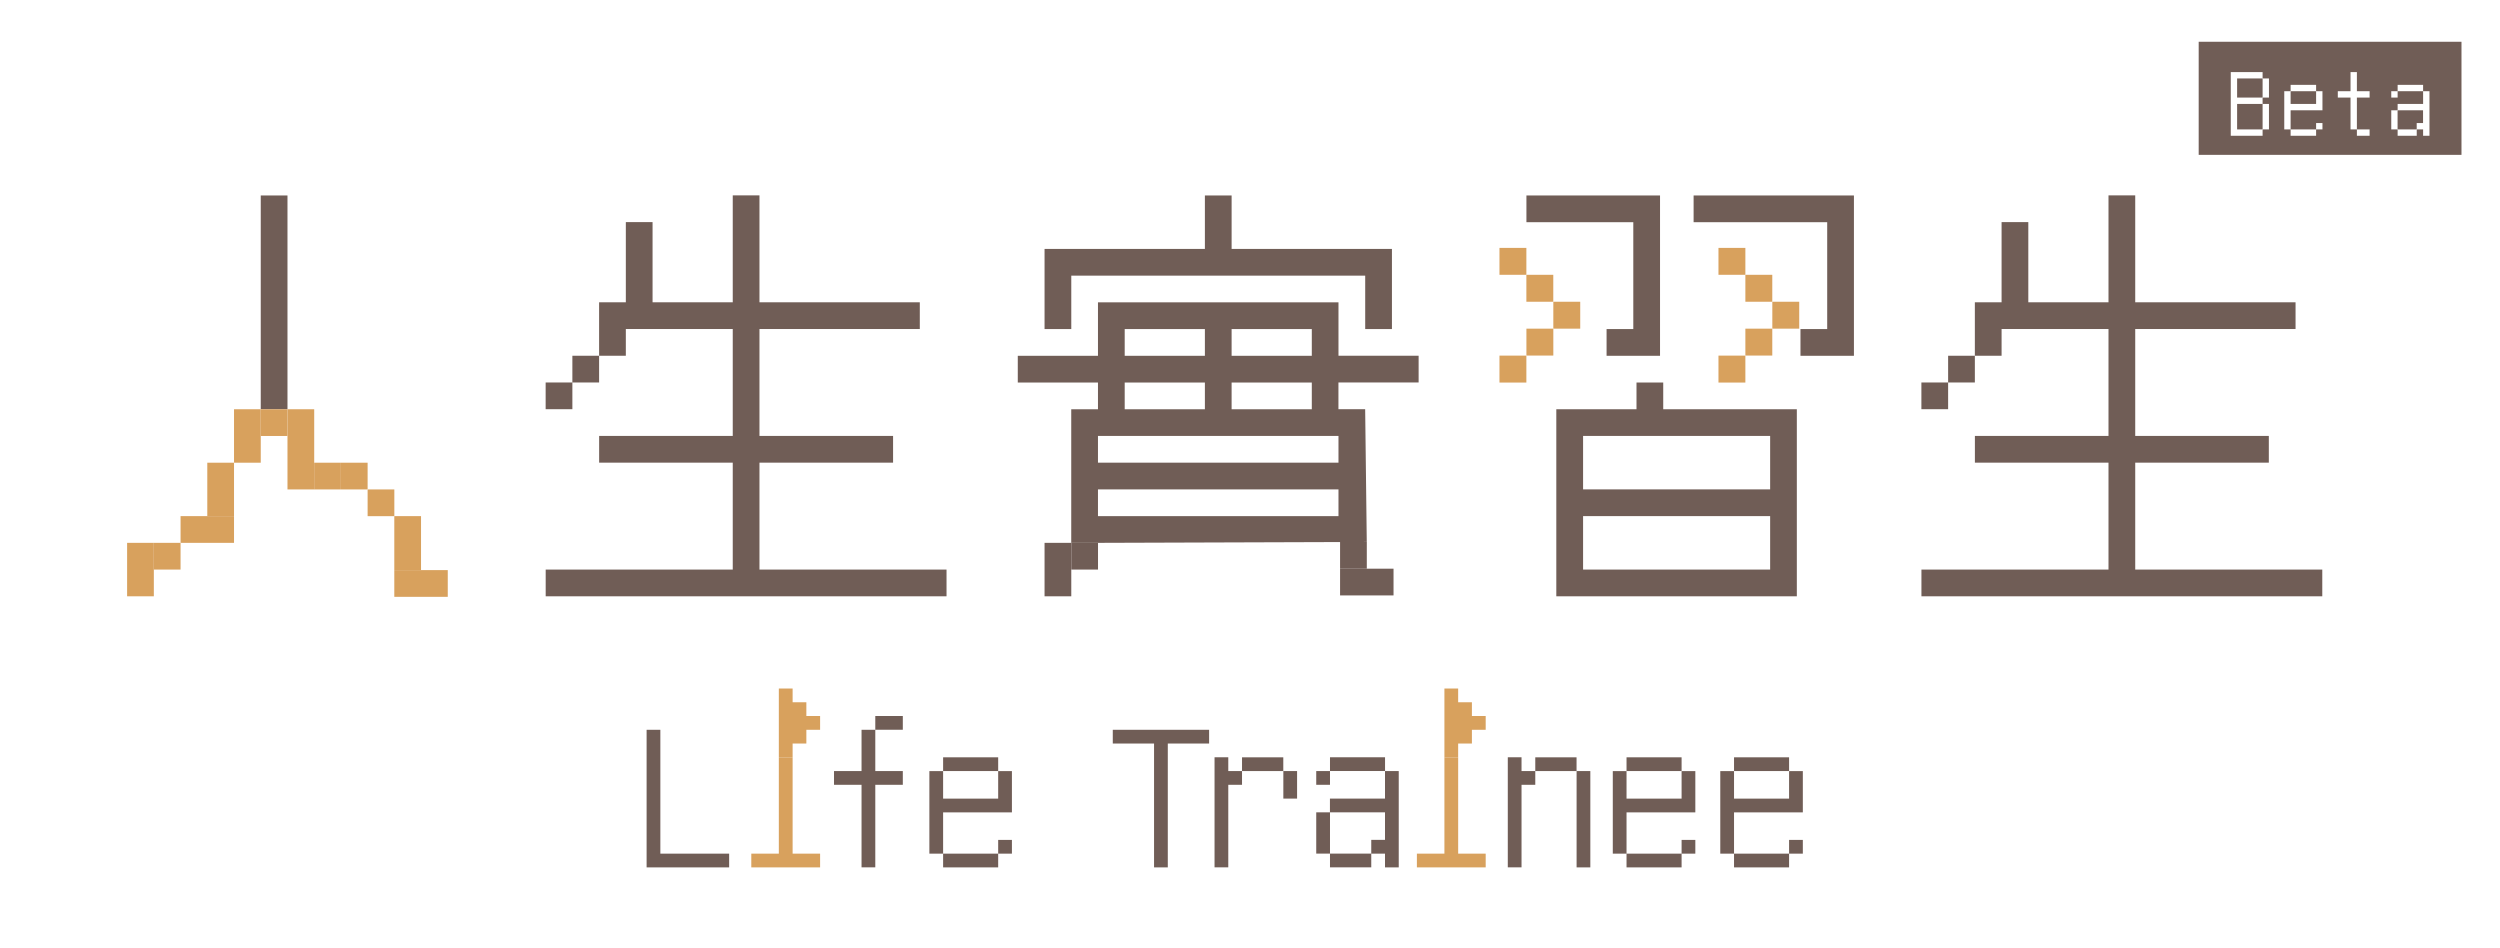 <svg width="240" height="91" viewBox="0 0 240 91" fill="none" xmlns="http://www.w3.org/2000/svg">
<path d="M159.67 39.288V36.722H157.104V39.288H149.406V57.245H172.496V39.288H159.67ZM169.934 54.679H151.976V49.547H169.934V54.679ZM169.934 46.981H151.976V41.849H169.934V46.981Z" fill="#705D56"/>
<path d="M159.363 18.765H156.797H146.537V21.331H156.797V31.59H154.231V34.156H156.797H159.363V31.59V21.331V18.765Z" fill="#705D56"/>
<path d="M177.977 18.765H175.411H162.586V21.331H175.411V31.59H172.845V34.156H175.411H177.977V31.59V21.331V18.765Z" fill="#705D56"/>
<path d="M146.532 23.798H143.949V26.381H146.532V23.798Z" fill="#D8A15D"/>
<path d="M149.115 26.381H146.532V28.968H149.115V26.381Z" fill="#D8A15D"/>
<path d="M151.702 28.968H149.119V31.551H151.702V28.968Z" fill="#D8A15D"/>
<path d="M149.119 31.551H146.536V34.134H149.119V31.551Z" fill="#D8A15D"/>
<path d="M146.532 34.139H143.949V36.726H146.532V34.139Z" fill="#D8A15D"/>
<path d="M167.556 23.798H164.973V26.381H167.556V23.798Z" fill="#D8A15D"/>
<path d="M170.139 26.381H167.556V28.968H170.139V26.381Z" fill="#D8A15D"/>
<path d="M172.726 28.968H170.143V31.551H172.726V28.968Z" fill="#D8A15D"/>
<path d="M170.139 31.551H167.556V34.134H170.139V31.551Z" fill="#D8A15D"/>
<path d="M167.556 34.139H164.973V36.726H167.556V34.139Z" fill="#D8A15D"/>
<path d="M52.386 57.245V54.679H70.344V44.415H57.518V41.849H70.344V31.586H60.08V34.152H57.514V36.718H54.948V39.283H52.382V36.718H54.948V34.152H57.514V29.02H60.08V21.322H62.646V29.02H70.344V18.756H72.909V29.02H88.301V31.586H72.909V41.849H85.735V44.415H72.909V54.679H90.867V57.245H52.386Z" fill="#705D56"/>
<path d="M184.458 57.245V54.679H202.416V44.415H189.59V41.849H202.416V31.586H192.152V34.152H189.586V36.718H187.02V39.283H184.454V36.718H187.02V34.152H189.586V29.02H192.152V21.322H194.718V29.02H202.416V18.756H204.982V29.02H220.373V31.586H204.982V41.849H217.807V44.415H204.982V54.679H222.939V57.245H184.458Z" fill="#705D56"/>
<path d="M27.598 18.765H25.032V39.288H27.598V18.765Z" fill="#705D56"/>
<path d="M37.857 46.986H35.291V49.552H37.857V46.986Z" fill="#D8A15D"/>
<path d="M14.768 52.113H12.202V57.245H14.768V52.113Z" fill="#D8A15D"/>
<path d="M22.466 49.548H17.334V52.114H22.466V49.548Z" fill="#D8A15D"/>
<path d="M22.466 44.42H19.9V49.552H22.466V44.42Z" fill="#D8A15D"/>
<path d="M25.032 39.288H22.466V44.42H25.032V39.288Z" fill="#D8A15D"/>
<path d="M30.164 39.288H27.598V46.986H30.164V39.288Z" fill="#D8A15D"/>
<path d="M32.725 44.42H30.159V46.986H32.725V44.42Z" fill="#D8A15D"/>
<path d="M27.598 39.288H25.032V41.854H27.598V39.288Z" fill="#D8A15D"/>
<path d="M42.985 54.73H37.853V57.296H42.985V54.73Z" fill="#D8A15D"/>
<path d="M40.419 49.548H37.853V54.731H40.419V49.548Z" fill="#D8A15D"/>
<path d="M35.291 44.42H32.726V46.986H35.291V44.42Z" fill="#D8A15D"/>
<path d="M17.334 52.113H14.769V54.679H17.334V52.113Z" fill="#D8A15D"/>
<path d="M62.074 83.269V70.06H63.394V81.95H69.998V83.269H62.074Z" fill="#705D56"/>
<path d="M84.028 75.341V83.265H82.708V75.341H80.065V74.022H82.708V70.06H84.028V74.022H86.67V75.341H84.028ZM84.028 70.056V68.736H86.67V70.056H84.028Z" fill="#705D56"/>
<path d="M89.22 81.95V74.026H90.539V76.668H95.825V74.026H97.144V77.988H90.539V81.95H89.22ZM90.539 72.702H95.825V74.021H90.539V72.702ZM95.825 81.95V83.269H90.539V81.95H95.825V80.631H97.144V81.95H95.825Z" fill="#705D56"/>
<path d="M112.108 71.379V83.269H110.789V71.379H106.827V70.06H116.075V71.379H112.113H112.108Z" fill="#705D56"/>
<path d="M117.915 72.703V74.022H119.234V75.341H117.915V83.265H116.596V72.698H117.915V72.703ZM119.234 72.703H123.196V74.022H119.234V72.703ZM124.52 74.022V76.665H123.201V74.022H124.52Z" fill="#705D56"/>
<path d="M127.679 75.341H126.359V74.022H127.679V75.341ZM126.359 81.946V77.984H127.679V81.946H126.359ZM127.679 72.698H132.964V74.017H127.679V72.698ZM131.641 81.946V80.627H132.96V77.984H127.674V76.665H132.96V74.022H134.279V83.269H132.96V81.95H131.641V81.946ZM131.641 81.946V83.265H127.679V81.946H131.641Z" fill="#705D56"/>
<path d="M146.067 72.703V74.022H147.387V75.341H146.067V83.265H144.748V72.698H146.067V72.703ZM147.387 72.703H151.349V74.022H147.387V72.703ZM152.672 74.022V83.269H151.353V74.022H152.672Z" fill="#705D56"/>
<path d="M154.828 81.95V74.026H156.147V76.668H161.433V74.026H162.752V77.988H156.147V81.95H154.828ZM156.147 72.702H161.433V74.021H156.147V72.702ZM161.433 81.95V83.269H156.147V81.95H161.433V80.631H162.752V81.95H161.433Z" fill="#705D56"/>
<path d="M165.147 81.95V74.026H166.467V76.668H171.752V74.026H173.072V77.988H166.467V81.95H165.147ZM166.467 72.702H171.752V74.021H166.467V72.702ZM171.752 81.95V83.269H166.467V81.95H171.752V80.631H173.072V81.95H171.752Z" fill="#705D56"/>
<path d="M76.091 72.702H74.768V74.021V81.95H72.125V83.269H78.73V81.95H76.091V72.702Z" fill="#D8A15D"/>
<path d="M77.41 68.736V67.417H76.091V66.098H74.768V71.379V72.703H76.091V71.379H77.41V70.06H78.73V68.736H77.41Z" fill="#D8A15D"/>
<path d="M139.984 72.702H138.664V74.021V81.95H136.021V83.269H142.626V81.95H139.984V72.702Z" fill="#D8A15D"/>
<path d="M141.303 68.736V67.417H139.983V66.098H138.664V71.379V72.703H139.983V71.379H141.303V70.06H142.626V68.736H141.303Z" fill="#D8A15D"/>
<path d="M102.843 26.462H131.06V31.59H133.626V23.897H118.235V18.765H115.669V23.897H100.277V31.59H102.843V26.462Z" fill="#705D56"/>
<path d="M128.494 34.156V29.024H105.405V34.156H97.707V36.722H105.405V39.288H102.839V52.114H105.405L131.21 52.028L131.056 39.284H128.49V36.718H136.188V34.152H128.49L128.494 34.156ZM118.235 31.59H125.933V34.156H118.235V31.59ZM118.235 36.722H125.933V39.288H118.235V36.722ZM107.971 31.59H115.669V34.156H107.971V31.59ZM107.971 36.722H115.669V39.288H107.971V36.722ZM128.494 49.548H105.405V46.982H128.494V49.548ZM128.494 44.416H105.405V41.85H128.494V44.416Z" fill="#705D56"/>
<path d="M102.843 52.113H100.277V57.245H102.843V52.113Z" fill="#705D56"/>
<path d="M105.409 52.113H102.843V54.679H105.409V52.113Z" fill="#705D56"/>
<path d="M131.213 52.032H128.647V54.598H131.213V52.032Z" fill="#705D56"/>
<path d="M133.779 54.594H128.647V57.16H133.779V54.594Z" fill="#705D56"/>
<path d="M217.209 7.531H214.763V9.367H217.209V7.531Z" fill="#705D56"/>
<path d="M222.346 8.757H219.899V9.978H222.346V8.757Z" fill="#705D56"/>
<path d="M232.613 11.813V10.588H230.167V12.424H232.003V11.813H232.613Z" fill="#705D56"/>
<path d="M217.209 9.978H214.763V12.424H217.209V9.978Z" fill="#705D56"/>
<path d="M211.074 4.009V14.866H236.303V4.009H211.074ZM217.82 9.367H217.209V9.978H217.82V12.424H217.209V13.034H214.153V6.921H217.209V7.531H217.82V9.367ZM222.956 10.588H219.899V12.424H222.346V11.813H222.956V12.424H222.346V13.034H219.899V12.424H219.289V8.756H219.899V8.146H222.346V8.756H222.956V10.592V10.588ZM227.482 9.367H226.261V12.424H227.482V13.034H226.261V12.424H225.65V9.367H224.429V8.756H225.65V6.921H226.261V8.756H227.482V9.367ZM233.229 13.034H232.618V12.424H232.007V13.034H230.172V12.424H229.561V10.588H230.172V9.978H232.618V8.756H230.172V9.367H229.561V8.756H230.172V8.146H232.618V8.756H233.229V13.034Z" fill="#705D56"/>
</svg>
